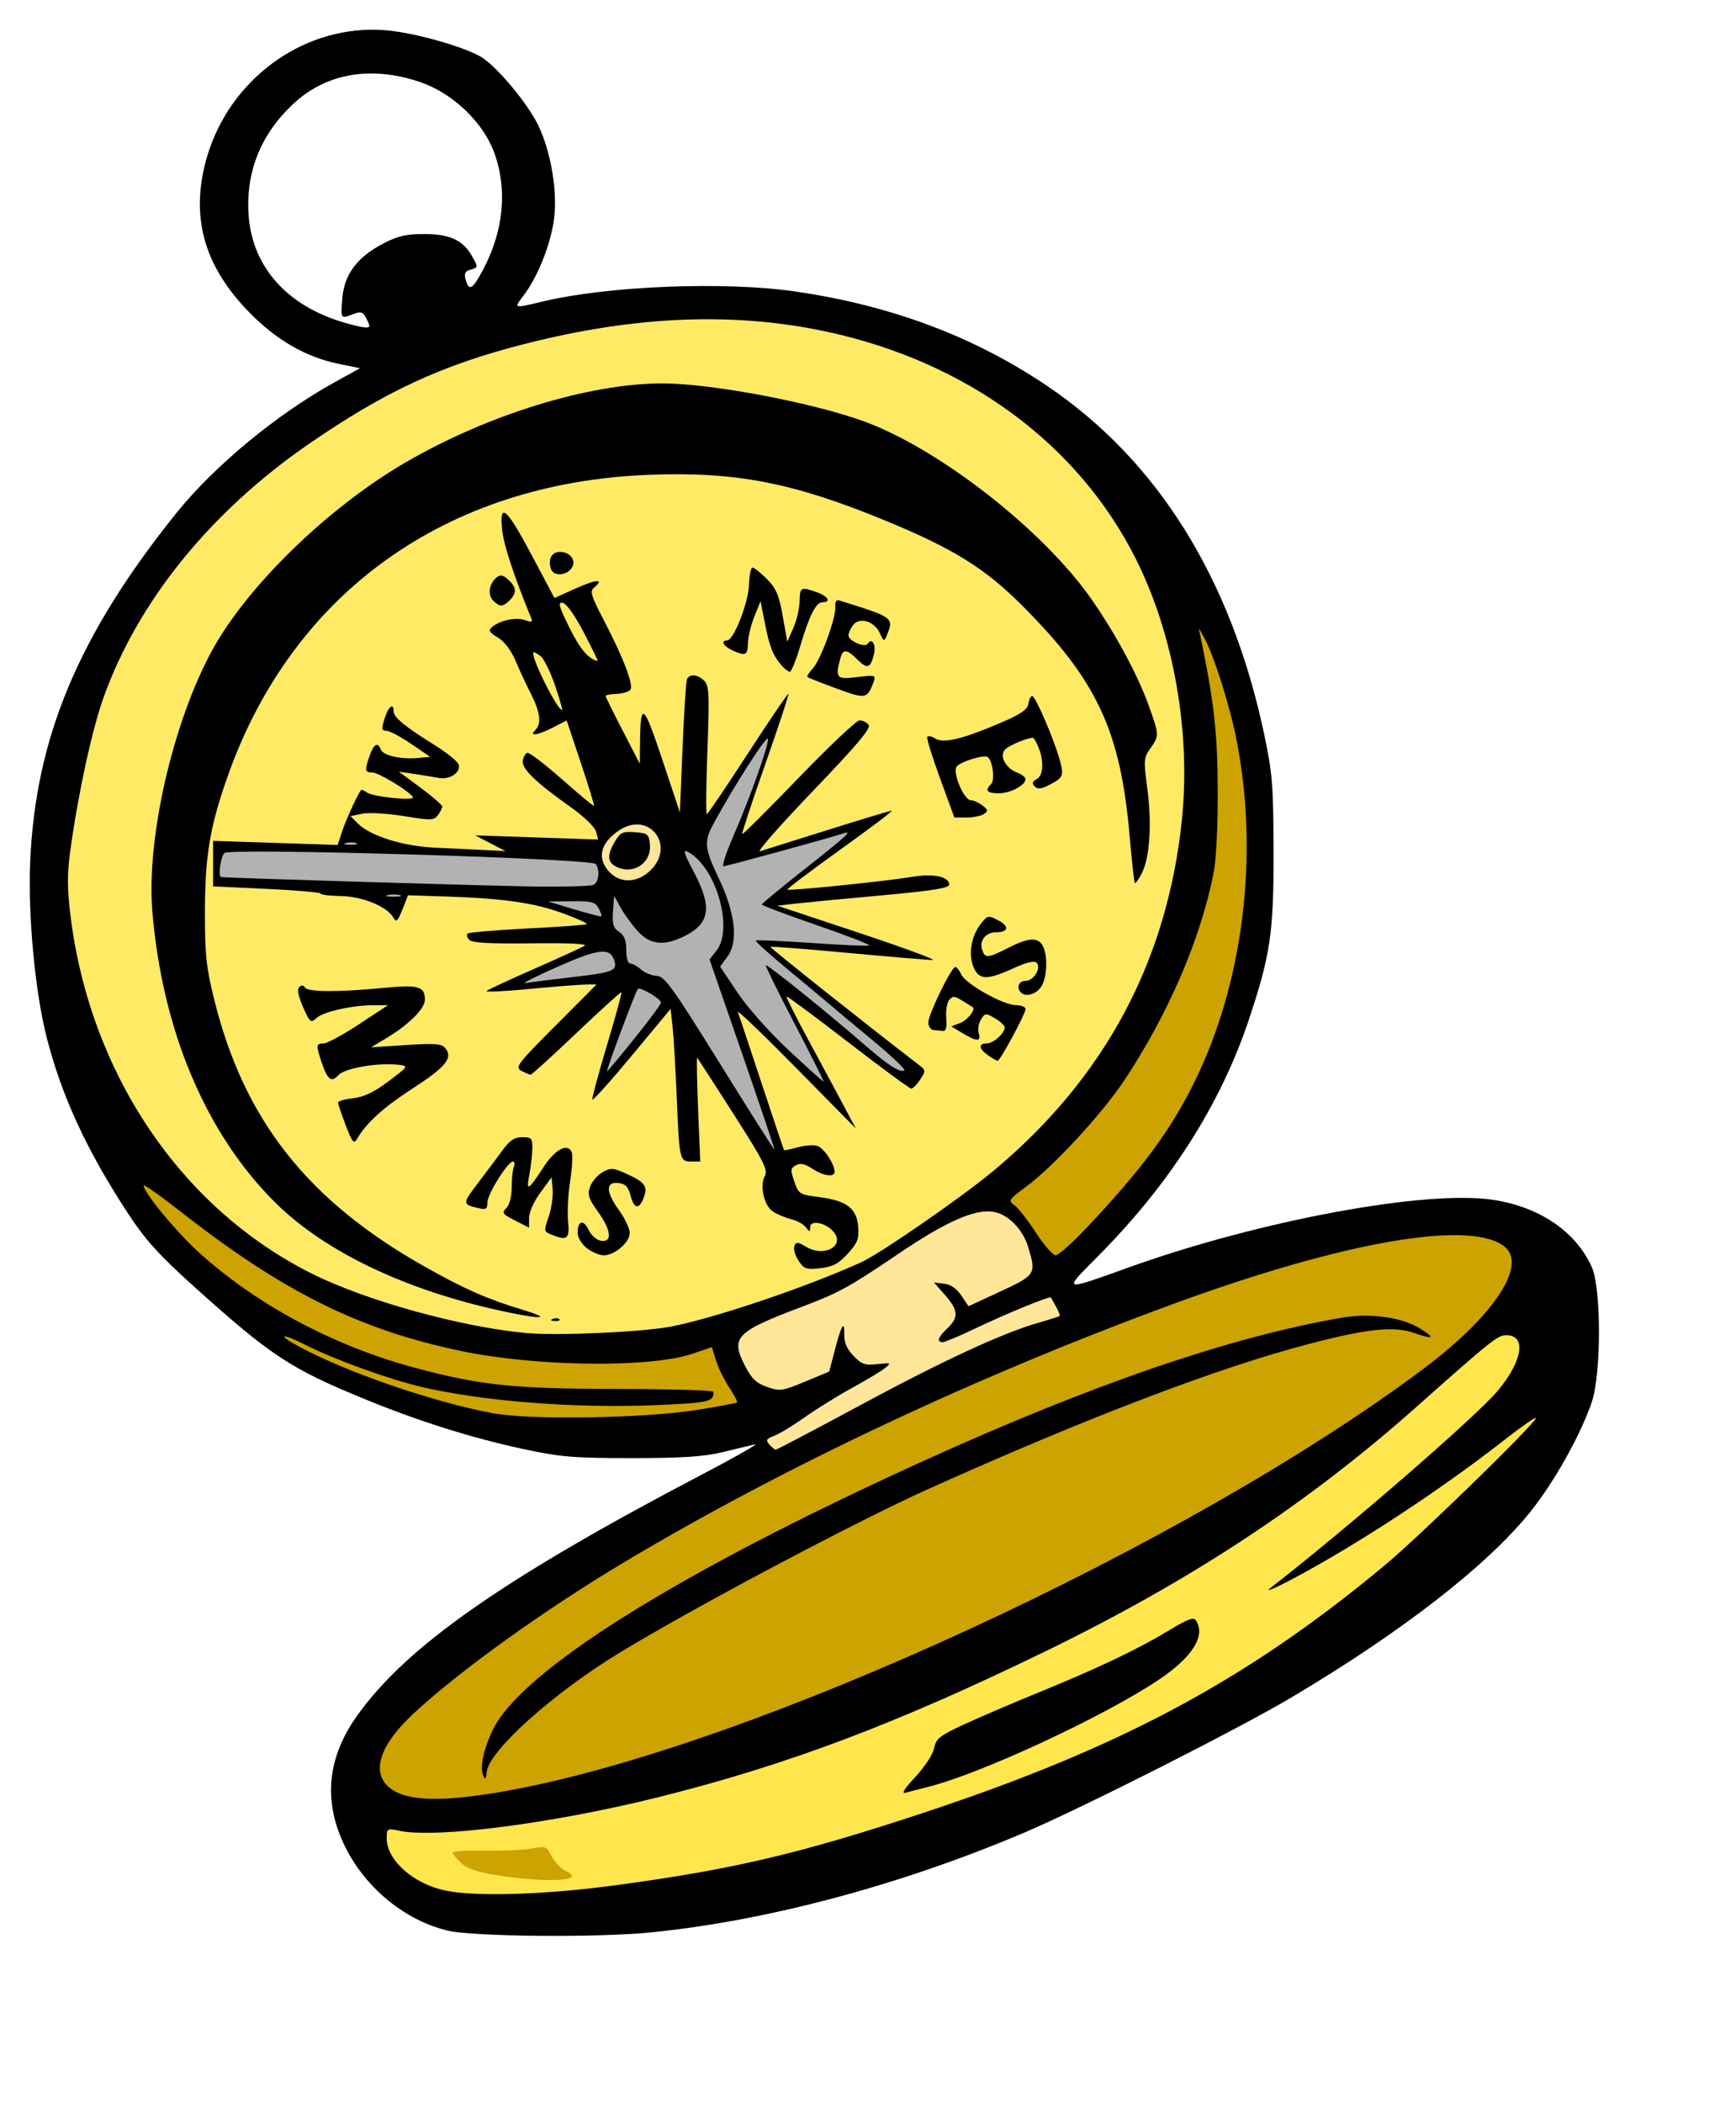 <?xml version="1.0" encoding="UTF-8" standalone="no"?>
<!-- Created with Inkscape (http://www.inkscape.org/) -->
<svg
   xmlns:dc="http://purl.org/dc/elements/1.1/"
   xmlns:cc="http://web.resource.org/cc/"
   xmlns:rdf="http://www.w3.org/1999/02/22-rdf-syntax-ns#"
   xmlns:svg="http://www.w3.org/2000/svg"
   xmlns="http://www.w3.org/2000/svg"
   xmlns:sodipodi="http://inkscape.sourceforge.net/DTD/sodipodi-0.dtd"
   xmlns:inkscape="http://www.inkscape.org/namespaces/inkscape"
   id="svg1322"
   sodipodi:version="0.32"
   inkscape:version="0.43"
   width="375pt"
   height="454pt"
   sodipodi:docbase="C:\foo\wikipedia\transfer"
   sodipodi:docname="compass.svg"
   version="1.0">
  <defs
     id="defs1325" />
  <sodipodi:namedview
     inkscape:window-height="721"
     inkscape:window-width="1024"
     inkscape:pageshadow="2"
     inkscape:pageopacity="0.0"
     borderopacity="1.0"
     bordercolor="#666666"
     pagecolor="#ffffff"
     id="base"
     inkscape:zoom="0.77934522"
     inkscape:cx="511.8787"
     inkscape:cy="270.4064"
     inkscape:window-x="-4"
     inkscape:window-y="-4"
     inkscape:current-layer="svg1322" />
  <g
     id="g7524">
    <path
       id="path1331"
       d="M 106.469 8.562 C 84.446 8.942 64.535 24.924 59 47.438 C 55.066 63.437 59.187 77.088 71.875 90 C 79.762 98.026 88.186 102.843 97.688 104.781 L 103.688 106 L 96.281 110.094 C 79.854 119.157 61.75 134.109 50.938 147.531 C 22.64 182.66 10.142 212.465 8.688 248.344 C 8.058 263.866 10.119 285.629 13.438 298.625 C 17.764 315.571 24.98 331.181 36.906 349.375 C 41.887 356.974 45.721 361.217 56.062 370.531 C 78.094 390.374 83.682 394.016 105.312 402.875 C 120.54 409.112 135.817 413.929 150.375 417.062 C 161.464 419.449 165.019 419.748 181.875 419.75 C 196.198 419.752 202.598 419.356 207.875 418.094 C 211.725 417.173 216 416.143 217.375 415.812 C 217.407 415.805 217.445 415.784 217.469 415.781 C 217.476 415.781 217.494 415.781 217.5 415.781 C 217.507 415.782 217.526 415.811 217.531 415.812 C 217.533 415.814 217.561 415.81 217.562 415.812 C 217.562 415.814 217.563 415.842 217.562 415.844 C 217.559 415.851 217.538 415.865 217.531 415.875 C 217.527 415.88 217.505 415.901 217.5 415.906 C 216.807 416.582 210.646 420.045 202.375 424.375 C 145.085 454.364 117.089 473.921 102.875 493.875 C 95.304 504.504 93.44 515.399 97.281 526.562 C 102.147 540.706 114.748 552.35 128.938 555.781 C 136.049 557.501 171.446 557.835 186.875 556.344 C 220.455 553.098 259.492 542.696 295.375 527.406 C 311.929 520.352 356.946 497.565 372 488.625 C 403.858 469.706 428.465 450.589 440.812 435.156 C 447.721 426.522 455.141 413.27 458.438 403.688 C 461.227 395.579 461.232 370.843 458.438 364.688 C 453.847 354.576 443.599 347.557 430.312 345.438 C 411.091 342.371 362.678 351.332 324.875 364.938 C 315.264 368.397 310.546 370.111 309.531 369.688 C 309.516 369.68 309.482 369.664 309.469 369.656 C 309.414 369.617 309.363 369.56 309.344 369.5 C 309.338 369.479 309.345 369.43 309.344 369.406 C 309.343 369.366 309.334 369.297 309.344 369.25 C 309.597 368.257 312.066 365.828 316.125 361.75 C 336.982 340.794 351.606 317.854 359.781 293.281 C 365.932 274.794 366.876 268.316 366.812 244.875 C 366.761 226.085 366.474 222.55 364.094 211.312 C 354.587 166.427 333.288 132.36 301.312 110.906 C 280.274 96.791 256.733 87.978 229.25 83.938 C 208.981 80.958 175.318 82.264 156.375 86.781 C 151.782 87.876 149.679 88.399 149.156 88.062 C 149.153 88.06 149.128 88.065 149.125 88.062 C 149.118 88.057 149.1 88.037 149.094 88.031 C 149.088 88.025 149.067 88.006 149.062 88 C 149.06 87.997 149.065 87.972 149.062 87.969 C 149.061 87.965 149.033 87.941 149.031 87.938 C 149.03 87.934 149.032 87.91 149.031 87.906 C 149.029 87.894 149.033 87.857 149.031 87.844 C 149.02 87.402 149.697 86.515 150.781 85.094 C 154.643 80.031 158.145 71.552 159.406 64.219 C 160.792 56.158 158.856 43.898 154.938 35.906 C 152.019 29.953 143.922 20.118 139.219 16.812 C 135.022 13.863 120.185 9.542 111.5 8.75 C 109.816 8.596 108.134 8.534 106.469 8.562 z M 106.219 21.156 C 110.852 21.063 115.742 21.862 120.75 23.531 C 130.164 26.669 138.996 34.956 142.281 43.781 C 146.228 54.383 145.114 66.352 139.156 77.594 C 136.045 83.464 135.036 84.006 134.062 80.281 C 133.659 78.74 134.034 78.023 135.438 77.656 C 136.006 77.508 136.452 77.366 136.75 77.219 C 136.825 77.18 136.912 77.137 136.969 77.094 C 136.982 77.083 137.019 77.043 137.031 77.031 C 137.037 77.025 137.057 77.006 137.062 77 C 137.068 76.994 137.089 76.975 137.094 76.969 C 137.148 76.901 137.197 76.804 137.219 76.719 C 137.225 76.687 137.248 76.628 137.25 76.594 C 137.271 76.045 136.762 75.12 135.75 73.406 C 133.171 69.041 129.384 67.375 122.094 67.375 C 116.964 67.375 114.504 67.949 110.344 70.125 C 102.831 74.055 99.165 78.988 98.594 85.875 C 98.326 89.102 98.198 90.575 98.719 91.031 C 98.75 91.056 98.808 91.107 98.844 91.125 C 99.334 91.343 100.239 90.993 101.781 90.406 C 103.867 89.613 104.51 89.786 105.344 91.344 C 105.869 92.325 106.323 93.368 106.375 93.75 C 106.376 93.756 106.375 93.776 106.375 93.781 C 106.375 93.786 106.375 93.808 106.375 93.812 C 106.375 93.825 106.376 93.863 106.375 93.875 C 106.374 93.881 106.376 93.9 106.375 93.906 C 106.374 93.912 106.345 93.932 106.344 93.938 C 106.342 93.943 106.346 93.963 106.344 93.969 C 106.336 93.984 106.322 94.017 106.312 94.031 C 106.309 94.036 106.285 94.058 106.281 94.062 C 106.273 94.071 106.259 94.086 106.25 94.094 C 106.245 94.098 106.224 94.121 106.219 94.125 C 106.214 94.129 106.193 94.153 106.188 94.156 C 106.182 94.16 106.162 94.153 106.156 94.156 C 106.144 94.163 106.107 94.182 106.094 94.188 C 106.08 94.193 106.046 94.214 106.031 94.219 C 105.984 94.233 105.901 94.241 105.844 94.25 C 104.96 94.378 102.932 93.959 99.375 92.938 C 82.695 88.146 72.579 76.801 71.594 61.781 C 70.771 49.237 75.262 38.32 84.844 29.562 C 90.752 24.163 98.097 21.32 106.219 21.156 z "
       style="fill:#000000;stroke:none;stroke-opacity:1" />
    <path
       id="path1401"
       d="M 176.58,542.808 C 210.539,538.292 230.266,533.672 265.908,521.886 C 322.909,503.038 359.235,483.557 398.874,450.577 C 408.968,442.179 442.374,409.634 442.374,408.198 C 442.374,407.772 438.159,410.717 433.008,414.744 C 414.63,429.11 390.306,445.03 371.874,454.756 C 366.924,457.368 364.216,458.463 365.856,457.19 C 388.188,439.849 425.182,407.771 431.365,400.385 C 438.545,391.81 439.716,384.374 433.887,384.374 C 431.365,384.374 429.724,385.681 407.926,405.038 C 376.498,432.948 342.916,455.046 300.874,475.483 C 258.14,496.256 226.798,508.064 189.874,517.302 C 159.738,524.842 125.863,529.262 115.124,527.054 C 111.476,526.305 111.374,526.363 111.374,529.181 C 111.374,535.576 119.202,542.463 128.564,544.307 C 137.354,546.037 156.884,545.428 176.58,542.808 z "
       style="fill:#ffe64d;stroke:none;stroke-opacity:1;fill-opacity:1" />
    <path
       id="path1399"
       d="M 143.558,539.887 C 137.472,538.944 134.588,537.985 132.808,536.312 C 131.469,535.054 130.374,533.706 130.374,533.315 C 130.374,532.924 134.762,532.665 140.124,532.739 C 145.487,532.813 151.542,532.52 153.579,532.087 C 157.039,531.353 157.39,531.504 158.878,534.381 C 159.754,536.075 161.587,537.969 162.951,538.591 C 169.156,541.419 158.172,542.153 143.558,539.887 z "
       style="fill:#cca300;stroke:none;stroke-opacity:1;fill-opacity:1" />
    <path
       id="path1397"
       d="M 263.645,511.533 C 266.328,508.655 268.692,505.034 269.047,503.26 C 269.605,500.47 270.616,499.671 277.776,496.364 C 282.23,494.307 291.949,490.147 299.374,487.12 C 316.174,480.271 327.852,474.71 336.748,469.322 C 342.175,466.035 343.804,465.444 344.483,466.516 C 347.278,470.928 343.47,477.014 333.871,483.473 C 318.189,494.027 282.461,510.631 267.374,514.376 C 264.899,514.991 261.974,515.754 260.874,516.072 C 259.511,516.466 260.394,515.02 263.645,511.533 z "
       style="fill:#000000;stroke:none;stroke-opacity:1" />
    <path
       id="path1395"
       d="M 146.927,515.363 C 217.206,502.464 341.871,444.976 409.931,394.08 C 429.836,379.195 439.74,364.581 433.624,359.122 C 424.419,350.906 387.56,357.167 337.874,375.387 C 281.378,396.104 225.884,422.19 179.874,449.66 C 156.759,463.461 132.555,480.832 119.157,493.236 C 109.67,502.019 106.935,509.734 111.715,514.225 C 116.437,518.661 127.082,519.005 146.927,515.363 z "
       style="fill:#cca300;stroke:none;stroke-opacity:1;fill-opacity:1" />
    <path
       id="path1393"
       d="M 139.151,511.113 C 138.197,508.788 139.185,503.92 141.738,498.374 C 149.63,481.23 194.983,452.821 265.874,420.616 C 314.753,398.41 354.727,384.739 386.636,379.314 C 394.756,377.934 403.725,379.192 408.998,382.451 C 413.498,385.232 412.92,385.677 407.335,383.732 C 401.463,381.688 393.982,382.463 377.035,386.873 C 350.937,393.663 312.949,408.143 267.048,428.795 C 246.306,438.128 199.488,462.958 178.337,475.843 C 159.276,487.456 140.898,503.939 140.198,510.05 C 139.941,512.294 139.726,512.513 139.151,511.113 z "
       style="fill:#000000;stroke:none;stroke-opacity:1" />
    <path
       id="path1391"
       d="M 247.402,404.722 C 271.477,391.745 288.656,383.785 299.007,380.814 C 302.234,379.887 305.018,379.003 305.194,378.849 C 305.369,378.695 304.919,377.513 304.194,376.222 C 303.468,374.931 302.793,373.718 302.694,373.528 C 302.423,373.004 289.922,378.116 280.763,382.496 C 276.302,384.629 272.139,386.374 271.513,386.374 C 269.685,386.374 270.188,384.898 272.874,382.374 C 276.175,379.273 276.028,377.188 272.197,372.826 L 269.02,369.207 L 271.915,369.541 C 273.809,369.759 275.524,370.938 276.878,372.954 L 278.946,376.034 L 288.16,371.764 C 298.267,367.081 298.47,366.763 296.188,359.146 C 294.62,353.914 290.53,349.682 286.268,348.882 C 280.967,347.888 272.523,351.595 258.643,361.012 C 244.92,370.321 241.496,372.216 231.806,375.864 C 211.831,383.382 210.321,384.897 214.558,393.159 C 216.466,396.881 217.807,398.165 220.925,399.257 C 224.638,400.557 225.291,400.466 231.854,397.737 L 238.834,394.834 L 240.471,388.57 C 242.37,381.311 243.284,379.86 243.157,384.307 C 243.096,386.447 243.939,388.354 245.806,390.303 C 248.167,392.768 249.118,393.098 252.709,392.701 C 256.673,392.262 256.778,392.318 254.874,393.852 C 253.774,394.739 249.499,397.31 245.374,399.566 C 241.249,401.822 235.147,405.606 231.813,407.974 C 228.48,410.342 224.521,412.748 223.017,413.32 C 220.712,414.196 220.486,414.591 221.578,415.829 C 222.291,416.637 223.112,417.315 223.402,417.336 C 223.692,417.357 234.492,411.681 247.402,404.722 z "
       style="fill:#ffe699;stroke:none;stroke-opacity:1;fill-opacity:1" />
    <path
       id="path1389"
       d="M 200.874,405.863 C 206.924,404.893 212.053,403.946 212.271,403.758 C 212.489,403.569 211.486,401.63 210.043,399.449 C 208.599,397.268 206.879,393.756 206.22,391.644 L 205.021,387.804 L 199.448,389.702 C 187.227,393.863 154.223,393.447 132.487,388.858 C 103.135,382.66 81.246,371.731 51.624,348.483 C 45.987,344.058 41.374,340.824 41.374,341.296 C 41.374,343.236 50.47,354.296 56.942,360.225 C 73.495,375.389 96.064,387.487 119.456,393.736 C 138.492,398.821 147.735,399.79 177.622,399.834 C 192.884,399.856 205.405,400.223 205.447,400.649 C 205.731,403.516 204.165,403.878 188.794,404.504 C 165.467,405.452 139.374,403.431 121.572,399.296 C 112.101,397.096 96.63,391.511 88.023,387.185 C 80.958,383.633 79.418,383.995 86.119,387.632 C 99.68,394.991 124.719,403.609 141.874,406.82 C 152.682,408.843 185.606,408.308 200.874,405.863 z "
       style="fill:#cca300;stroke:none;stroke-opacity:1;fill-opacity:1" />
    <path
       id="path1387"
       d="M 193.3,381.878 C 206.08,379.379 232.309,370.516 248.003,363.392 C 253.612,360.846 277.153,344.568 286.374,336.859 C 318.219,310.236 336.234,276.598 340.412,235.956 C 343.006,210.724 338.025,182.562 327.132,160.874 C 310.512,127.782 278.456,104.197 238.318,95.527 C 211.499,89.735 183.003,90.874 151.097,99.015 C 127.198,105.114 110.935,112.651 88.883,127.849 C 60.599,147.342 39.711,173.142 29.829,200.79 C 26.496,210.116 22.565,228.169 20.282,244.636 C 19.334,251.475 19.331,255.569 20.266,263.285 C 25.783,308.81 52.037,347.804 89.874,366.675 C 105.473,374.455 132.482,381.947 151.374,383.735 C 160.336,384.583 185.063,383.488 193.3,381.878 z "
       style="fill:#ffea66;stroke:none;stroke-opacity:1;fill-opacity:1" />
    <path
       id="path1385"
       d="M 159.187,379.691 C 159.909,379.402 160.771,379.438 161.103,379.77 C 161.436,380.102 160.845,380.339 159.791,380.295 C 158.626,380.247 158.389,380.01 159.187,379.691 z "
       style="fill:#000000;stroke:none;stroke-opacity:1" />
    <path
       id="path1383"
       d="M 144.374,377.377 C 116.667,371.352 93.605,360.329 79.42,346.33 C 59.362,326.536 46.742,296.725 43.878,262.374 C 42.131,241.423 49.751,208.075 61.015,187.374 C 71.095,168.85 94.248,146.297 116.567,133.261 C 140.286,119.409 169.603,110.374 190.835,110.374 C 204.884,110.374 234.331,115.947 249.113,121.404 C 270.736,129.386 300.446,152.626 314.273,172.374 C 321.204,182.272 327.649,194.205 330.812,202.995 C 333.899,211.575 333.909,211.814 331.332,215.433 C 329.411,218.131 329.359,218.821 330.456,227.062 C 331.803,237.186 331.155,246.963 328.841,251.439 C 327.953,253.156 327.061,254.394 326.858,254.191 C 326.655,253.989 325.99,248.023 325.379,240.935 C 322.752,210.419 316.042,195.989 294.41,174.327 C 283.616,163.519 274.501,157.879 254.663,149.73 C 228.276,138.893 211.824,135.728 186.874,136.69 C 128.483,138.942 84.217,170.629 65.548,223.54 C 60.46,237.959 59.055,246.328 59.027,262.374 C 59.006,274.842 59.383,278.408 61.715,287.815 C 70.287,322.39 88.573,345.592 122.207,364.57 C 133.692,371.05 140.265,373.951 150.374,377.003 C 159.404,379.729 156.13,379.933 144.374,377.377 z "
       style="fill:#000000;stroke:none;stroke-opacity:1" />
    <path
       id="path1381"
       d="M 229.985,362.902 C 229.015,361.423 228.478,359.546 228.79,358.732 C 229.282,357.451 229.745,357.48 232.239,358.953 C 237.55,362.09 243.631,358.526 239.936,354.442 C 237.628,351.893 233.384,351.134 233.342,353.263 C 233.313,354.73 233.202,354.732 232.092,353.29 C 231.422,352.418 229.524,351.376 227.874,350.972 C 226.224,350.569 223.883,349.598 222.671,348.814 C 220.056,347.123 218.736,341.435 220.286,338.538 C 221.23,336.775 219.986,334.31 211.269,320.683 C 205.708,311.988 200.997,304.702 200.8,304.492 C 200.604,304.282 200.722,310.919 201.064,319.242 L 201.685,334.374 L 199.097,334.374 C 195.756,334.374 195.649,333.9 194.911,315.874 C 194.574,307.624 194.039,298.524 193.724,295.651 L 193.15,290.427 L 182.012,303.84 C 175.886,311.217 170.756,316.924 170.611,316.523 C 170.466,316.121 172.361,309.082 174.823,300.879 C 177.284,292.676 179.158,285.825 178.987,285.653 C 178.815,285.482 172.996,290.749 166.055,297.358 C 159.115,303.967 153.167,309.374 152.839,309.374 C 152.511,309.374 151.314,308.877 150.179,308.27 C 148.259,307.242 148.948,306.329 159.979,295.27 L 171.843,283.374 L 168.359,283.441 C 166.442,283.478 159.143,284.056 152.139,284.726 C 145.134,285.397 139.734,285.644 140.139,285.276 C 140.543,284.908 146.724,282.037 153.874,278.897 C 161.024,275.756 167.549,272.773 168.374,272.267 C 169.316,271.69 163.64,271.427 153.124,271.561 C 141.307,271.712 136.026,271.426 135.191,270.591 C 134.54,269.94 134.297,269.118 134.651,268.764 C 135.005,268.41 142.797,267.743 151.966,267.282 C 161.136,266.821 168.82,266.261 169.043,266.039 C 169.266,265.816 166.2,264.43 162.231,262.958 C 154.08,259.937 144.969,258.614 128.706,258.091 L 117.537,257.731 L 115.913,261.803 C 114.517,265.304 114.148,265.628 113.278,264.117 C 111.451,260.943 104.297,258.03 98.13,257.949 C 94.971,257.908 92.383,257.591 92.38,257.245 C 92.377,256.9 85.399,256.29 76.874,255.89 L 61.374,255.164 L 61.374,248.614 L 61.374,242.065 L 79.318,242.655 L 97.262,243.245 L 98.453,239.56 C 99.523,236.251 103.073,228.482 103.973,227.482 C 104.167,227.266 104.899,227.542 105.6,228.094 C 107.242,229.39 119.67,230.661 118.926,229.458 C 117.85,227.717 109.007,222.374 107.203,222.374 C 105.075,222.374 104.986,221.786 106.472,217.523 C 107.655,214.13 108.83,213.513 109.715,215.819 C 110.364,217.512 115.561,218.666 120.441,218.201 L 123.874,217.874 L 118.388,214.124 C 115.37,212.062 112.175,210.374 111.287,210.374 C 109.9,210.374 109.827,209.881 110.768,206.874 C 111.871,203.351 113.374,202.153 113.374,204.798 C 113.374,206.504 116.703,209.237 125.153,214.471 C 128.606,216.61 131.717,219.103 132.065,220.011 C 132.922,222.244 129.592,224.56 126.394,223.957 C 125.008,223.695 121.849,223.179 119.374,222.808 L 114.874,222.136 L 121.124,226.753 C 124.562,229.292 127.374,231.735 127.374,232.181 C 127.374,232.627 126.812,233.743 126.124,234.662 C 124.982,236.188 124.141,236.212 116.337,234.936 C 111.642,234.168 106.258,233.855 104.371,234.241 L 100.942,234.942 L 103.043,237.043 C 106.674,240.674 116.08,243.618 125.374,244.032 C 130.049,244.24 136.506,244.547 139.724,244.714 L 145.573,245.016 L 141.224,242.749 L 136.874,240.482 L 154.571,241.084 L 172.268,241.685 L 171.67,239.395 C 171.332,238.104 168.232,235.093 164.56,232.49 C 154.294,225.211 150.239,221.312 150.576,219.042 C 150.74,217.936 151.324,216.89 151.874,216.718 C 152.424,216.546 156.914,219.971 161.852,224.329 C 166.789,228.687 170.946,232.136 171.088,231.994 C 171.231,231.851 169.517,226.263 167.28,219.575 L 163.212,207.416 L 159.333,209.395 C 154.839,211.688 152.273,212.076 154.174,210.174 C 156.016,208.332 155.616,205.033 152.905,199.717 C 151.548,197.053 149.54,192.741 148.445,190.134 C 147.22,187.219 145.272,184.675 143.387,183.528 C 140.819,181.966 140.553,181.471 141.751,180.477 C 144.079,178.545 148.721,177.589 151.244,178.522 C 152.99,179.168 153.462,179.068 153.077,178.133 C 148.036,165.879 145.08,156.922 144.627,152.536 C 143.776,144.29 145.872,146.116 153.282,160.077 L 159.689,172.149 L 166.032,169.304 C 171.944,166.651 174.178,166.632 171.01,169.262 C 169.884,170.196 170.34,171.721 173.614,177.968 C 179.596,189.385 182.678,197.47 181.497,198.651 C 180.945,199.203 179.117,199.705 177.436,199.765 C 175.755,199.825 174.401,200.099 174.427,200.374 C 174.454,200.649 176.68,205.149 179.374,210.374 L 184.273,219.874 L 184.337,213.874 C 184.467,201.769 185.321,202.399 190.724,218.592 L 195.824,233.874 L 196.589,215.374 C 197.01,205.199 197.57,196.312 197.833,195.624 C 198.496,193.891 200.919,194.062 202.834,195.976 C 204.239,197.382 204.352,199.837 203.751,215.976 C 203.374,226.095 203.293,234.374 203.57,234.374 C 203.847,234.374 209.178,226.51 215.415,216.899 C 221.653,207.287 226.904,199.571 227.085,199.752 C 227.266,199.932 224.271,209.013 220.43,219.93 C 216.589,230.847 213.593,239.926 213.772,240.106 C 213.952,240.285 221.276,232.994 230.049,223.903 C 238.821,214.812 246.703,207.374 247.564,207.374 C 248.425,207.374 249.601,207.943 250.178,208.638 C 250.966,209.587 246.972,214.335 234.077,227.776 C 224.644,237.607 217.815,245.379 218.901,245.047 C 219.986,244.716 228.792,241.953 238.47,238.909 C 248.147,235.865 256.425,233.374 256.865,233.374 C 257.305,233.374 250.637,238.412 242.047,244.568 C 233.457,250.725 226.581,255.914 226.767,256.1 C 227.208,256.542 255.191,253.684 262.675,252.432 C 268.875,251.396 273.374,252.332 273.374,254.657 C 273.374,255.66 268.617,256.42 254.124,257.735 C 243.537,258.695 232.399,259.76 229.374,260.102 L 223.874,260.724 L 247.374,268.532 C 260.299,272.827 269.844,276.348 268.584,276.357 C 267.324,276.367 256.363,275.448 244.226,274.316 C 232.088,273.184 222.033,272.396 221.88,272.566 C 221.667,272.803 249.644,295.037 264.602,306.518 C 266.66,308.098 266.677,308.263 265.036,310.768 C 264.097,312.201 262.936,313.374 262.456,313.374 C 261.976,313.374 253.774,307.345 244.229,299.976 C 234.684,292.607 226.729,286.715 226.551,286.883 C 226.373,287.051 229.233,292.743 232.907,299.531 C 236.582,306.32 241.142,314.799 243.041,318.374 L 246.494,324.874 L 229.249,307.374 C 219.764,297.749 212.246,290.549 212.542,291.374 C 212.838,292.199 215.908,301.424 219.364,311.874 C 222.82,322.324 225.724,330.975 225.817,331.097 C 225.91,331.22 227.664,330.857 229.715,330.291 C 231.765,329.724 234.332,329.544 235.42,329.889 C 237.303,330.486 240.374,335.096 240.374,337.325 C 240.374,338.987 237.141,338.537 233.944,336.429 C 231.833,335.038 230.519,334.762 229.248,335.442 C 227.67,336.286 227.62,336.782 228.778,340.13 C 230.027,343.742 230.282,343.901 235.974,344.618 C 243.815,345.606 246.785,347.875 247.179,353.179 C 247.438,356.66 246.978,357.836 244.145,360.927 C 241.501,363.812 239.862,364.678 236.276,365.082 C 232.193,365.542 231.574,365.328 229.985,362.902 z "
       style="fill:#000000;stroke:none;stroke-opacity:1" />
    <path
       id="path1379"
       d="M 213.813,303.512 L 204.363,276.204 L 206.369,273.654 C 211.348,267.325 206.24,249.584 198.199,245.281 C 196.596,244.422 196.887,245.452 199.807,250.954 C 205.142,261.008 204.52,265.729 197.381,269.371 C 191.266,272.491 187.17,272.045 183.497,267.861 C 181.8,265.928 179.616,262.891 178.643,261.111 L 176.874,257.874 L 176.555,262.372 C 176.295,266.025 176.624,267.128 178.305,268.244 C 179.805,269.241 180.374,270.684 180.374,273.496 C 180.374,275.793 180.852,277.374 181.545,277.374 C 182.19,277.374 183.572,278.148 184.617,279.094 C 185.663,280.04 187.691,280.866 189.124,280.929 C 191.414,281.029 193.624,284.09 207.302,306.096 C 215.867,319.876 222.962,331.076 223.068,330.985 C 223.175,330.894 219.01,318.531 213.813,303.512 z "
       style="fill:#b2b2b2;stroke:none;stroke-opacity:1;fill-opacity:1" />
    <path
       id="path1377"
       d="M 228.896,294.773 C 224.137,285.642 220.386,278.034 220.559,277.866 C 220.938,277.499 238.251,291.413 248.185,300.068 C 255.71,306.623 258.868,308.71 260.461,308.179 C 260.998,308 257.035,304.207 251.656,299.749 C 246.276,295.292 240.524,290.489 238.874,289.076 C 237.224,287.662 231.692,283.046 226.58,278.818 C 221.468,274.589 217.456,270.959 217.664,270.751 C 217.872,270.543 225.092,270.861 233.708,271.457 C 242.324,272.053 249.819,272.391 250.363,272.208 C 250.908,272.024 244.159,269.399 235.366,266.374 C 226.573,263.349 219.398,260.649 219.421,260.374 C 219.445,260.099 224.885,255.603 231.509,250.383 C 243.518,240.921 245.643,239 243.176,239.841 C 239.744,241.01 209.233,249.374 208.4,249.374 C 207.878,249.374 209.065,245.662 211.038,241.124 C 216.125,229.425 221.512,214.3 221.167,212.682 C 220.906,211.459 211.518,226.085 205.669,236.825 C 202.664,242.344 202.806,243.969 207.074,252.957 C 211.804,262.918 212.694,271.097 209.516,275.397 L 207.405,278.252 L 212.437,285.776 C 215.323,290.091 221.604,297.155 227.162,302.337 C 232.493,307.308 237.01,311.374 237.201,311.374 C 237.391,311.374 233.654,303.904 228.896,294.773 z "
       style="fill:#b2b2b2;stroke:none;stroke-opacity:1;fill-opacity:1" />
    <path
       id="path1375"
       d="M 182.765,298.914 C 186.95,293.711 190.374,289.083 190.374,288.629 C 190.374,287.552 184.392,284.023 183.714,284.701 C 183.068,285.347 174.459,308.374 174.863,308.374 C 175.024,308.374 178.58,304.117 182.765,298.914 z "
       style="fill:#b2b2b2;stroke:none;stroke-opacity:1;fill-opacity:1" />
    <path
       id="path1373"
       d="M 164.533,281.327 C 176.68,279.934 177.858,279.475 176.915,276.501 C 175.7,272.674 172.449,273.047 160.374,278.399 C 154.049,281.203 149.999,283.283 151.374,283.023 C 152.749,282.762 158.671,281.999 164.533,281.327 z "
       style="fill:#b2b2b2;stroke:none;stroke-opacity:1;fill-opacity:1" />
    <path
       id="path1371"
       d="M 172.42,261.46 C 171.452,259.651 170.414,259.384 164.589,259.448 L 157.874,259.522 L 165.374,261.777 C 169.499,263.018 173.023,263.923 173.205,263.789 C 173.387,263.655 173.034,262.607 172.42,261.46 z "
       style="fill:#b2b2b2;stroke:none;stroke-opacity:1;fill-opacity:1" />
    <path
       id="path1369"
       d="M 115.124,257.685 C 114.162,257.433 112.587,257.433 111.624,257.685 C 110.662,257.936 111.449,258.142 113.374,258.142 C 115.299,258.142 116.087,257.936 115.124,257.685 z "
       style="fill:#b2b2b2;stroke:none;stroke-opacity:1;fill-opacity:1" />
    <path
       id="path1367"
       d="M 170.792,254.767 C 172.431,254.138 172.893,250.728 171.609,248.733 C 170.581,247.136 66.476,244.045 64.654,245.557 C 63.605,246.428 62.754,252.138 63.624,252.47 C 64.302,252.728 142.72,255.088 155.042,255.221 C 162.835,255.305 169.922,255.101 170.792,254.767 z "
       style="fill:#b2b2b2;stroke:none;stroke-opacity:1;fill-opacity:1" />
    <path
       id="path1365"
       d="M 187.451,250.451 C 194.681,243.222 186.833,233.37 178.347,239.021 C 172.844,242.685 171.82,247.091 175.549,251.06 C 178.717,254.433 183.726,254.177 187.451,250.451 z "
       style="fill:#ffe699;stroke:none;stroke-opacity:1;fill-opacity:1" />
    <path
       id="path1363"
       d="M 177.124,249.294 C 174.91,248.005 174.908,245.972 177.117,242.233 C 178.649,239.639 179.344,239.319 182.867,239.579 C 186.568,239.852 186.898,240.118 187.183,243.065 C 187.721,248.624 182.028,252.15 177.124,249.294 z "
       style="fill:#000000;stroke:none;stroke-opacity:1" />
    <path
       id="path1361"
       d="M 102.643,242.718 C 101.966,242.444 100.616,242.428 99.643,242.681 C 98.67,242.935 99.224,243.159 100.874,243.179 C 102.524,243.2 103.32,242.992 102.643,242.718 z "
       style="fill:#b2b2b2;stroke:none;stroke-opacity:1;fill-opacity:1" />
    <path
       id="path1359"
       d="M 159.831,197.246 C 158.497,193.326 156.612,189.538 155.642,188.828 C 154.671,188.118 153.775,187.64 153.65,187.766 C 152.68,188.736 160.432,204.374 161.883,204.374 C 162.088,204.374 161.164,201.167 159.831,197.246 z "
       style="fill:#ffea66;stroke:none;stroke-opacity:1;fill-opacity:1" />
    <path
       id="path1357"
       d="M 168.168,182.124 C 165.602,177.193 163.158,173.742 162.093,173.545 C 160.609,173.271 160.932,174.468 164.028,180.724 C 167.078,186.889 169.449,189.68 172.168,190.307 C 172.33,190.344 170.53,186.662 168.168,182.124 z "
       style="fill:#ffea66;stroke:none;stroke-opacity:1;fill-opacity:1" />
    <path
       id="path1355"
       d="M 169.009,359.302 C 167.488,358.105 166.374,356.228 166.374,354.861 C 166.374,351.347 168.061,350.948 169.57,354.105 C 170.319,355.673 171.865,357.013 173.134,357.194 C 176.441,357.666 176.046,354.136 172.189,348.766 C 169.496,345.017 169.15,343.913 169.952,341.633 C 170.474,340.15 172.086,338.271 173.535,337.457 C 175.907,336.126 176.58,336.163 180.278,337.831 C 185.762,340.304 186.655,341.506 185.42,344.753 C 184.074,348.294 182.606,348.053 181.595,344.124 C 180.946,341.603 180.155,340.803 178.066,340.558 C 174.357,340.122 174.474,343.149 178.374,348.533 C 180.024,350.811 181.374,353.699 181.374,354.952 C 181.374,357.658 177.034,361.374 173.874,361.374 C 172.648,361.374 170.458,360.442 169.009,359.302 z "
       style="fill:#000000;stroke:none;stroke-opacity:1" />
    <path
       id="path1353"
       d="M 158.718,355.378 C 156.646,354.542 156.619,354.344 158.019,350.28 C 158.82,347.954 159.34,344.442 159.175,342.476 L 158.874,338.9 L 155.624,343.334 C 153.772,345.861 152.374,348.983 152.374,350.592 L 152.374,353.415 L 148.34,351.357 C 144.715,349.508 144.462,349.144 145.84,347.765 C 146.748,346.857 147.374,344.458 147.374,341.885 C 147.374,339.494 147.647,336.826 147.981,335.956 C 148.315,335.086 148.203,334.375 147.731,334.376 C 146.256,334.38 140.374,343.803 140.374,346.164 C 140.374,348.109 140.004,348.324 137.624,347.755 C 133.156,346.687 133.158,346.488 137.68,340.557 C 140.063,337.431 143.242,333.187 144.745,331.124 C 146.834,328.256 148.17,327.374 150.425,327.374 C 153.095,327.374 153.37,327.682 153.331,330.624 C 153.307,332.412 152.911,335.823 152.45,338.205 C 151.489,343.18 152.073,342.843 156.707,335.751 C 159.951,330.785 163.615,328.952 164.691,331.757 C 165.005,332.575 164.788,336.287 164.21,340.004 C 163.631,343.722 163.365,348.926 163.619,351.569 C 164.115,356.729 163.416,357.273 158.718,355.378 z "
       style="fill:#000000;stroke:none;stroke-opacity:1" />
    <path
       id="path1351"
       d="M 99.573,323.943 C 98.364,320.782 97.374,317.845 97.374,317.415 C 97.374,316.986 99.336,316.413 101.733,316.143 C 104.854,315.791 107.748,314.405 111.92,311.263 C 117.697,306.913 117.722,306.871 114.815,306.534 C 108.89,305.847 99.362,307.471 97.483,309.488 C 95.37,311.756 94.36,310.939 92.519,305.475 C 90.988,300.93 91.062,300.374 93.194,300.374 C 94.195,300.374 98.776,297.899 103.374,294.874 L 111.734,289.374 L 107.691,289.374 C 101.484,289.374 93.216,291.207 91.203,293.03 C 89.492,294.577 89.275,294.405 87.289,289.915 C 85.915,286.808 85.526,284.822 86.168,284.181 C 86.809,283.54 87.381,283.576 87.82,284.287 C 88.631,285.599 97.508,285.646 110.341,284.405 C 120.545,283.418 122.374,283.934 122.374,287.801 C 122.374,290.347 117.756,294.964 111.374,298.797 L 106.874,301.5 L 116.924,300.843 C 125.323,300.295 127.185,300.441 128.257,301.733 C 130.555,304.502 128.442,307.125 118.966,313.263 C 110.394,318.816 105.518,323.23 102.823,327.878 C 101.924,329.428 101.455,328.859 99.573,323.943 z "
       style="fill:#000000;stroke:none;stroke-opacity:1" />
    <path
       id="path1349"
       d="M 284.597,303.818 C 281.894,301.924 281.724,300.374 284.219,300.374 C 286.117,300.374 289.374,297.46 289.374,295.761 C 289.374,295.236 288.115,294.062 286.576,293.152 C 283.914,291.58 283.716,291.597 282.528,293.499 C 281.841,294.599 281.556,296.371 281.894,297.437 C 282.675,299.898 281.277,299.894 277.211,297.421 L 273.999,295.468 L 276.55,294.498 C 278.651,293.699 281.156,290.517 280.148,289.928 C 279.997,289.841 278.678,289.022 277.216,288.109 C 274.939,286.686 274.389,286.651 273.385,287.861 C 272.74,288.638 272.36,290.984 272.54,293.074 C 272.762,295.653 272.467,296.842 271.621,296.774 C 270.935,296.719 269.699,296.607 268.874,296.524 C 268.049,296.442 267.374,295.463 267.374,294.349 C 267.374,292.026 274.019,278.374 275.15,278.374 C 275.562,278.374 276.344,279.353 276.887,280.549 C 278.128,283.282 288.956,289.346 292.624,289.362 C 294.137,289.369 295.374,289.872 295.374,290.481 C 295.374,291.837 288.083,305.358 287.347,305.368 C 287.057,305.371 285.819,304.674 284.597,303.818 z "
       style="fill:#000000;stroke:none;stroke-opacity:1" />
    <path
       id="path1347"
       d="M 294.041,285.708 C 292.675,284.341 293.441,282.374 295.339,282.374 C 297.728,282.374 300.032,278.632 298.554,277.154 C 297.879,276.479 295.667,277.009 291.84,278.761 C 284.266,282.229 281.94,282.154 280.381,278.391 C 278.854,274.703 279.736,269.456 282.466,265.984 C 284.424,263.496 284.626,263.453 287.473,264.925 C 290.771,266.631 290.5,268.374 286.938,268.374 C 283.955,268.374 282.029,270.712 282.859,273.326 C 283.69,275.946 284.396,275.903 290.374,272.874 C 296.299,269.872 298.954,269.721 300.339,272.308 C 301.876,275.18 301.593,281.617 299.818,284.152 C 298.313,286.299 295.414,287.08 294.041,285.708 z "
       style="fill:#000000;stroke:none;stroke-opacity:1" />
    <path
       id="path1345"
       d="M 270.768,224.111 C 268.51,217.931 266.844,212.546 267.065,212.145 C 267.286,211.743 268.329,211.954 269.383,212.612 C 271.761,214.097 277.37,212.739 288.324,208.027 C 294.091,205.547 295.95,204.26 296.194,202.577 C 296.37,201.365 296.87,200.374 297.305,200.374 C 298.216,200.374 303.644,212.979 305.231,218.78 C 306.479,223.342 306.257,223.866 302.196,225.966 C 299.902,227.153 298.863,227.26 298.009,226.397 C 297.161,225.539 297.316,225 298.624,224.262 C 301.057,222.889 300.603,216.87 297.739,212.525 C 297.271,211.816 290.497,214.522 289.385,215.861 C 287.83,217.735 289.692,221.164 292.935,222.397 C 294.277,222.907 295.374,223.76 295.374,224.293 C 295.374,226.053 290.983,228.374 287.652,228.374 C 284.249,228.374 283.591,227.558 285.475,225.673 C 286.617,224.532 285.86,218.792 284.453,217.923 C 283.297,217.209 276.738,219.231 275.544,220.67 C 274.219,222.266 277.637,230.374 279.634,230.374 C 280.381,230.374 281.865,231.041 282.933,231.855 C 284.613,233.137 284.673,233.471 283.374,234.34 C 282.549,234.892 280.299,235.344 278.374,235.345 L 274.874,235.347 L 270.768,224.111 z "
       style="fill:#000000;stroke:none;stroke-opacity:1" />
    <path
       id="path1343"
       d="M 240.897,198.196 C 236.517,196.585 232.763,195.096 232.553,194.887 C 232.344,194.678 233.033,193.584 234.083,192.456 C 236.378,189.994 240.843,177.773 240.586,174.662 C 240.474,173.306 240.881,172.597 241.638,172.833 C 257.43,177.751 257.48,177.788 255.426,182.874 C 254.664,184.759 254.546,184.721 253.371,182.201 C 251.772,178.775 247.458,177.539 245.663,179.993 C 244.954,180.963 244.374,182.273 244.374,182.905 C 244.374,184.5 249.131,186.576 249.908,185.32 C 251.06,183.456 252.379,185.509 251.749,188.186 C 250.762,192.378 249.822,192.731 247.042,189.952 C 243.877,186.787 242.784,186.715 242.005,189.624 C 240.508,195.208 240.925,195.661 246.87,194.918 C 251.91,194.288 252.311,194.383 251.704,196.053 C 249.809,201.265 249.44,201.338 240.897,198.196 z "
       style="fill:#000000;stroke:none;stroke-opacity:1" />
    <path
       id="path1341"
       d="M 225.158,191.624 C 222.651,188.751 221.639,186.211 220.314,179.475 L 219.055,173.075 L 217.271,177.475 C 216.289,179.894 215.461,183.337 215.43,185.124 C 215.369,188.673 214.752,188.959 210.921,187.214 C 208.353,186.044 207.476,184.374 209.43,184.374 C 211.303,184.374 215.569,173.492 215.725,168.315 C 215.807,165.599 216.257,163.376 216.724,163.375 C 217.192,163.375 219.045,164.845 220.842,166.642 C 223.526,169.326 224.346,171.233 225.434,177.319 L 226.758,184.729 L 228.492,180.802 C 229.446,178.642 230.259,175.187 230.3,173.124 C 230.381,169.007 230.633,168.871 235.225,170.472 C 238.477,171.606 239.498,173.374 236.9,173.374 C 235.004,173.374 233.13,177.075 230.443,186.124 C 229.258,190.112 227.928,193.374 227.487,193.374 C 227.045,193.374 225.997,192.587 225.158,191.624 z "
       style="fill:#000000;stroke:none;stroke-opacity:1" />
    <path
       id="path1339"
       d="M 142.035,172.892 C 140.383,171.24 140.847,168.057 143.001,166.269 C 144.103,165.354 144.845,165.49 146.393,166.891 C 148.783,169.054 148.898,170.708 146.803,172.803 C 144.848,174.757 143.918,174.775 142.035,172.892 z "
       style="fill:#000000;stroke:none;stroke-opacity:1" />
    <path
       id="path1337"
       d="M 158.758,163.933 C 157.693,161.157 158.831,158.874 161.279,158.874 C 164.433,158.874 166.22,161.65 164.444,163.79 C 162.802,165.769 159.495,165.851 158.758,163.933 z "
       style="fill:#000000;stroke:none;stroke-opacity:1" />
    <path
       id="path1335"
       d="M 312.796,353.624 C 328.977,336.519 337.294,325.252 344.247,311.015 C 358.105,282.64 362.577,246.381 356.265,213.574 C 354.303,203.382 349.504,188.207 346.714,183.374 L 345.27,180.874 L 345.835,183.598 C 349.661,202.063 350.66,210.996 350.73,227.374 C 350.775,237.855 350.292,247.482 349.526,251.374 C 345.783,270.391 336.435,292.039 323.709,311.166 C 317.372,320.69 303.368,335.828 295.538,341.619 C 290.501,345.343 290.31,345.641 292.14,346.923 C 293.206,347.669 295.998,351.226 298.344,354.827 C 300.69,358.428 303.252,361.374 304.037,361.374 C 304.822,361.374 308.764,357.887 312.796,353.624 z "
       style="fill:#cca300;stroke:none;stroke-opacity:1;fill-opacity:1" />
  </g>
</svg>

